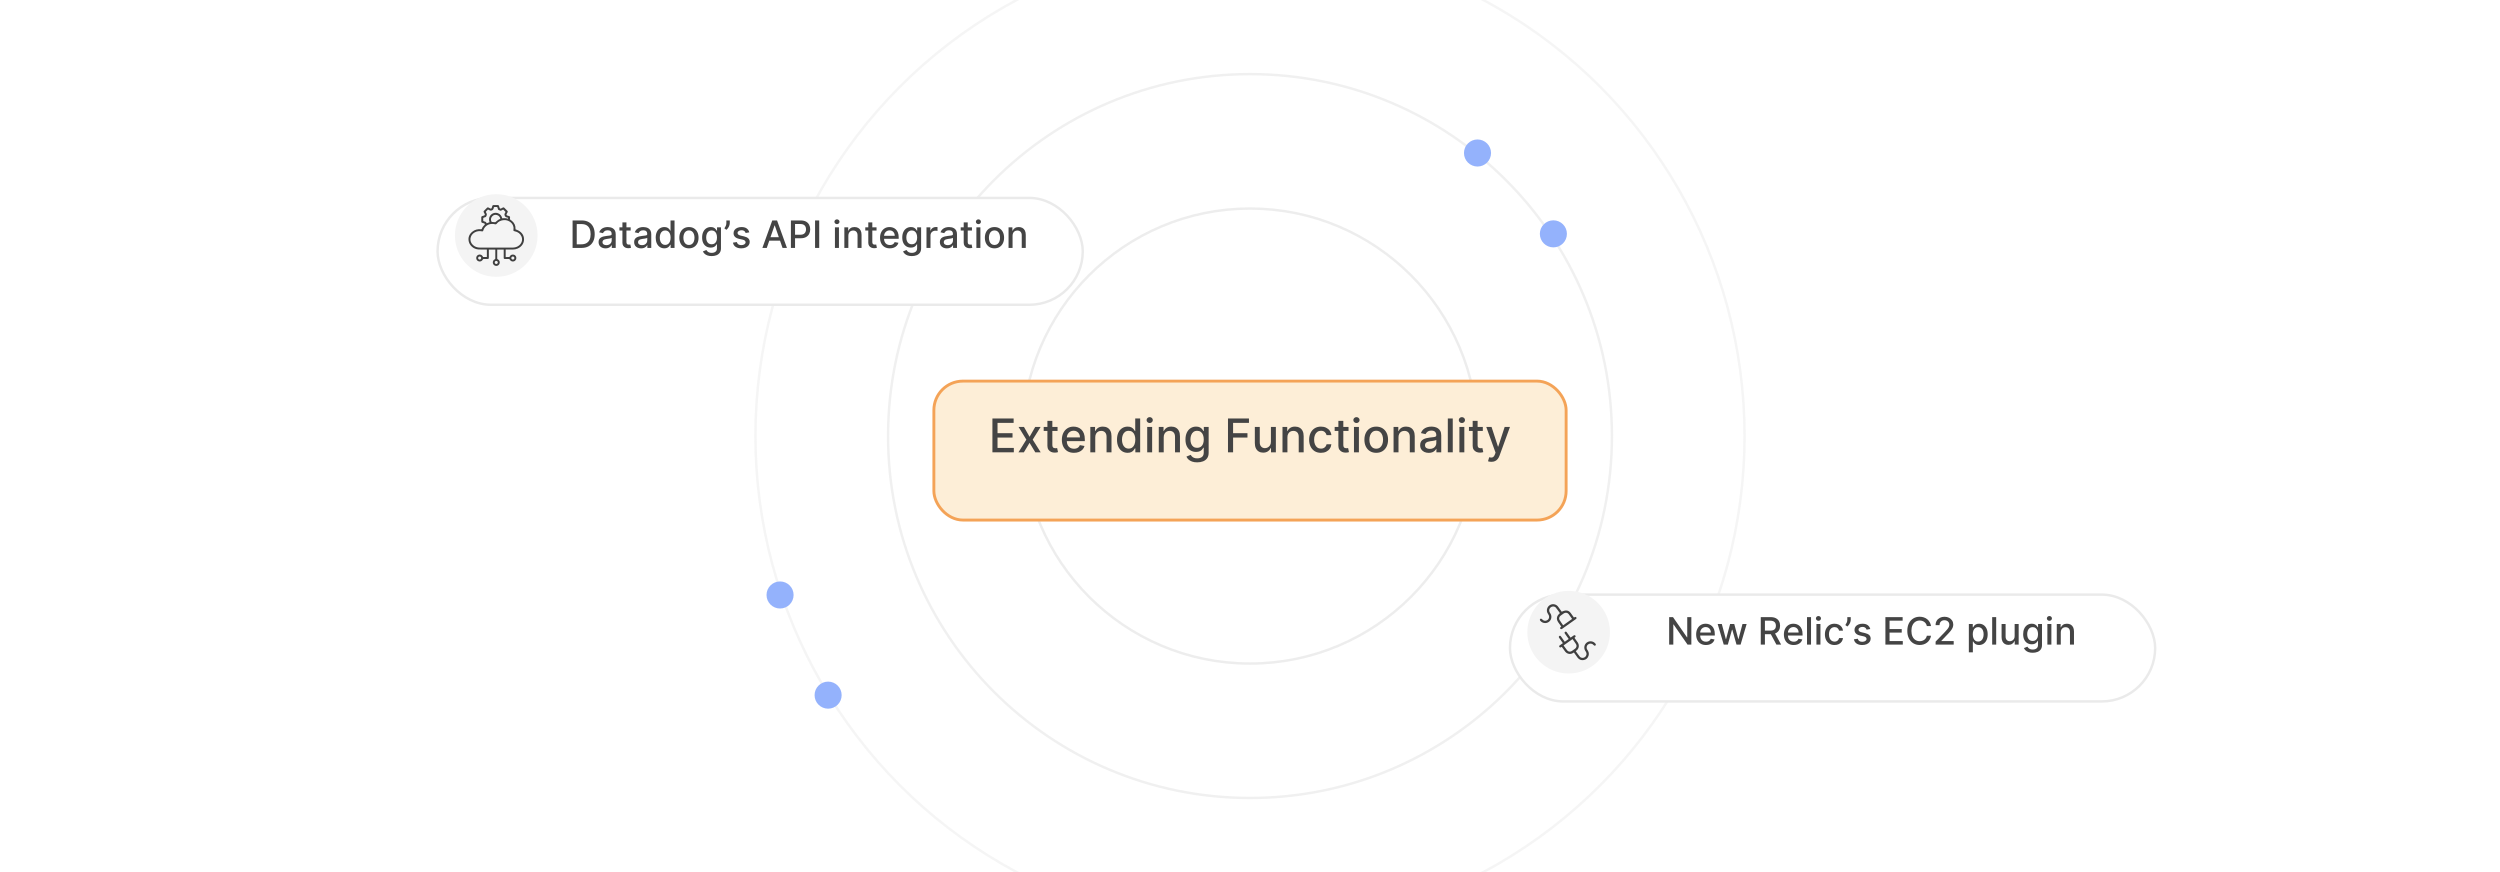 <?xml version="1.0" encoding="UTF-8"?><svg id="Layer_1" xmlns="http://www.w3.org/2000/svg" xmlns:xlink="http://www.w3.org/1999/xlink" viewBox="0 0 860 300"><defs><clipPath id="clippath"><rect width="860" height="300" fill="none"/></clipPath><filter id="drop-shadow-1" filterUnits="userSpaceOnUse"><feOffset dx="0" dy="5"/><feGaussianBlur result="blur" stdDeviation="4"/><feFlood flood-color="#444" flood-opacity=".09"/><feComposite in2="blur" operator="in"/><feComposite in="SourceGraphic"/></filter><filter id="drop-shadow-2" filterUnits="userSpaceOnUse"><feOffset dx="0" dy="5.451"/><feGaussianBlur result="blur-2" stdDeviation="4.361"/><feFlood flood-color="#444" flood-opacity=".09"/><feComposite in2="blur-2" operator="in"/><feComposite in="SourceGraphic"/></filter><filter id="drop-shadow-3" filterUnits="userSpaceOnUse"><feOffset dx="0" dy="5.451"/><feGaussianBlur result="blur-3" stdDeviation="4.361"/><feFlood flood-color="#444" flood-opacity=".09"/><feComposite in2="blur-3" operator="in"/><feComposite in="SourceGraphic"/></filter></defs><g clip-path="url(#clippath)"><circle cx="430" cy="150" r="78.261" fill="none" opacity=".86" stroke="#eaeaea" stroke-miterlimit="10" stroke-width=".85"/><circle cx="430" cy="150" r="124.507" fill="none" opacity=".7" stroke="#eaeaea" stroke-miterlimit="10" stroke-width=".85"/><circle cx="430" cy="150" r="170.132" fill="none" opacity=".48" stroke="#eaeaea" stroke-miterlimit="10" stroke-width=".85"/><rect x="321.253" y="126.1" width="217.494" height="47.801" rx="10" ry="10" fill="#fdeed7" filter="url(#drop-shadow-1)" stroke="#f4a357" stroke-miterlimit="10"/><g><path d="m341.393,155.595v-11.637h7.295v1.512h-5.54v3.546h5.159v1.505h-5.159v3.562h5.608v1.512h-7.364Z" fill="#444"/><path d="m352.246,146.867l1.926,3.398,1.943-3.398h1.858l-2.722,4.364,2.744,4.363h-1.858l-1.966-3.262-1.96,3.262h-1.863l2.716-4.363-2.682-4.364h1.864Z" fill="#444"/><path d="m363.797,146.867v1.364h-4.767v-1.364h4.767Zm-3.489-2.091h1.699v8.256c0,.329.049.577.147.741.099.165.227.276.384.336.157.059.329.088.514.088.136,0,.255-.01.358-.028.102-.019.182-.034.239-.046l.307,1.403c-.099.038-.239.077-.42.116-.182.04-.409.061-.682.065-.447.008-.864-.071-1.25-.238-.387-.167-.699-.424-.938-.772-.239-.349-.358-.786-.358-1.312v-8.608Z" fill="#444"/><path d="m369.433,155.771c-.86,0-1.599-.185-2.219-.554-.619-.369-1.097-.89-1.432-1.562-.335-.672-.503-1.461-.503-2.366,0-.894.168-1.682.503-2.364.335-.682.805-1.214,1.409-1.596.604-.383,1.312-.574,2.122-.574.492,0,.97.081,1.432.244.462.163.877.419,1.245.768.367.348.657.8.869,1.355.212.555.318,1.228.318,2.021v.602h-6.938v-1.272h5.272c0-.447-.091-.844-.273-1.19-.182-.347-.437-.62-.765-.821-.328-.2-.711-.301-1.15-.301-.477,0-.893.116-1.247.35-.354.232-.627.536-.818.909s-.287.777-.287,1.213v.994c0,.583.103,1.08.31,1.488.206.409.495.721.866.935.372.214.805.32,1.301.32.322,0,.616-.046.881-.139s.494-.232.688-.418c.193-.185.341-.415.443-.688l1.608.29c-.128.474-.359.887-.69,1.241-.332.354-.747.629-1.245.824-.498.194-1.065.292-1.702.292Z" fill="#444"/><path d="m376.769,150.413v5.182h-1.699v-8.727h1.631v1.421h.108c.201-.462.516-.833.946-1.114.43-.28.973-.42,1.628-.42.595,0,1.115.124,1.562.372.447.248.793.616,1.04,1.105.247.488.37,1.093.37,1.812v5.551h-1.699v-5.347c0-.633-.165-1.128-.494-1.485-.33-.358-.782-.537-1.358-.537-.394,0-.744.085-1.048.256-.305.17-.545.419-.722.747-.176.327-.264.723-.264,1.185Z" fill="#444"/><path d="m387.894,155.766c-.705,0-1.333-.182-1.884-.543-.551-.361-.983-.879-1.295-1.551-.312-.673-.469-1.48-.469-2.424s.158-1.75.475-2.42c.316-.671.751-1.185,1.304-1.54.553-.356,1.18-.534,1.881-.534.541,0,.978.09,1.31.27.332.181.589.39.773.628.184.239.327.449.429.631h.102v-4.324h1.699v11.637h-1.659v-1.358h-.142c-.102.186-.249.398-.44.637-.191.238-.454.447-.787.625-.334.178-.765.268-1.295.268Zm.375-1.449c.489,0,.902-.13,1.241-.39.339-.259.597-.62.773-1.082s.264-1,.264-1.613c0-.606-.087-1.137-.261-1.591-.174-.455-.43-.81-.767-1.062-.337-.254-.754-.381-1.25-.381-.511,0-.938.133-1.278.398-.341.266-.598.627-.77,1.085-.172.459-.259.976-.259,1.552,0,.583.087,1.107.262,1.573.174.466.433.835.775,1.105s.766.406,1.27.406Z" fill="#444"/><path d="m395.496,145.521c-.295,0-.548-.099-.758-.298-.21-.199-.315-.436-.315-.713,0-.28.105-.52.315-.719.21-.199.463-.299.758-.299s.548.1.758.299c.21.198.315.436.315.713,0,.28-.105.519-.315.719-.21.199-.463.298-.758.298Zm-.858,10.074v-8.727h1.699v8.727h-1.699Z" fill="#444"/><path d="m400.319,150.413v5.182h-1.699v-8.727h1.631v1.421h.108c.201-.462.516-.833.946-1.114.43-.28.973-.42,1.628-.42.595,0,1.115.124,1.562.372.447.248.793.616,1.04,1.105.247.488.37,1.093.37,1.812v5.551h-1.699v-5.347c0-.633-.165-1.128-.494-1.485-.33-.358-.782-.537-1.358-.537-.394,0-.744.085-1.048.256-.305.17-.545.419-.722.747-.176.327-.264.723-.264,1.185Z" fill="#444"/><path d="m411.836,159.049c-.693,0-1.289-.091-1.787-.273s-.904-.422-1.219-.722c-.315-.299-.549-.627-.705-.982l1.46-.603c.102.167.239.344.412.531s.407.348.705.48c.297.132.681.198,1.151.198.644,0,1.176-.156,1.596-.469.421-.312.631-.81.631-1.491v-1.716h-.108c-.102.185-.249.392-.44.619s-.454.425-.787.591c-.334.167-.767.25-1.301.25-.69,0-1.31-.162-1.861-.485-.551-.324-.987-.804-1.307-1.438-.32-.635-.48-1.416-.48-2.344,0-.929.158-1.724.475-2.387s.751-1.171,1.304-1.525c.553-.354,1.18-.531,1.881-.531.541,0,.979.09,1.312.27.334.181.594.39.781.628.188.239.333.449.435.631h.125v-1.415h1.665v8.921c0,.75-.174,1.365-.523,1.847-.349.48-.819.837-1.412,1.068-.593.231-1.261.346-2.003.346Zm-.017-4.994c.489,0,.902-.114,1.241-.344.339-.229.597-.559.773-.988s.264-.946.264-1.549c0-.587-.087-1.103-.261-1.551-.174-.447-.43-.796-.767-1.048-.337-.252-.754-.378-1.25-.378-.511,0-.938.132-1.278.395-.341.264-.598.62-.77,1.071-.172.45-.259.954-.259,1.511,0,.572.087,1.074.262,1.506.174.432.433.769.775,1.012s.766.363,1.27.363Z" fill="#444"/><path d="m422.427,155.595v-11.637h7.216v1.512h-5.46v3.546h4.943v1.505h-4.943v5.074h-1.756Z" fill="#444"/><path d="m437.194,151.976v-5.108h1.704v8.727h-1.671v-1.512h-.091c-.2.466-.521.854-.963,1.162s-.989.463-1.645.463c-.56,0-1.056-.124-1.486-.372-.43-.248-.767-.616-1.011-1.105-.244-.489-.367-1.093-.367-1.812v-5.552h1.699v5.347c0,.595.165,1.068.494,1.421.33.352.758.528,1.284.528.318,0,.636-.08.952-.239.316-.158.579-.399.789-.721.211-.322.314-.731.31-1.228Z" fill="#444"/><path d="m442.875,150.413v5.182h-1.699v-8.727h1.631v1.421h.108c.2-.462.516-.833.946-1.114.43-.28.972-.42,1.627-.42.595,0,1.116.124,1.562.372.447.248.794.616,1.04,1.105.246.488.369,1.093.369,1.812v5.551h-1.698v-5.347c0-.633-.165-1.128-.494-1.485-.33-.358-.782-.537-1.358-.537-.394,0-.743.085-1.048.256-.306.17-.546.419-.722.747-.177.327-.265.723-.265,1.185Z" fill="#444"/><path d="m454.409,155.771c-.845,0-1.571-.191-2.179-.576-.608-.385-1.075-.916-1.401-1.594-.325-.678-.488-1.455-.488-2.33,0-.886.167-1.669.5-2.349.333-.681.803-1.212,1.409-1.594.606-.383,1.32-.574,2.142-.574.663,0,1.254.122,1.773.366.519.244.939.586,1.258,1.025.32.44.511.953.571,1.54h-1.653c-.091-.409-.298-.762-.622-1.057-.324-.296-.757-.443-1.299-.443-.473,0-.887.124-1.241.372s-.63.601-.826,1.057c-.197.457-.296.996-.296,1.617,0,.636.097,1.185.29,1.647s.467.82.821,1.074c.353.253.771.38,1.252.38.322,0,.615-.06.878-.179.264-.119.485-.291.665-.514.18-.224.306-.493.378-.808h1.653c-.06.565-.244,1.068-.551,1.512s-.717.792-1.23,1.046c-.514.253-1.114.38-1.804.38Z" fill="#444"/><path d="m463.892,146.867v1.364h-4.767v-1.364h4.767Zm-3.488-2.091h1.698v8.256c0,.329.05.577.148.741.098.165.226.276.383.336.157.059.329.088.515.088.137,0,.256-.01.357-.028.102-.019.183-.034.239-.046l.307,1.403c-.099.038-.238.077-.421.116-.182.04-.408.061-.682.065-.446.008-.863-.071-1.25-.238-.386-.167-.698-.424-.938-.772-.238-.349-.357-.786-.357-1.312v-8.608Z" fill="#444"/><path d="m466.624,145.521c-.296,0-.548-.099-.759-.298-.21-.199-.315-.436-.315-.713,0-.28.105-.52.315-.719.211-.199.463-.299.759-.299s.548.1.759.299c.21.198.315.436.315.713,0,.28-.105.519-.315.719-.211.199-.463.298-.759.298Zm-.858,10.074v-8.727h1.699v8.727h-1.699Z" fill="#444"/><path d="m473.425,155.771c-.818,0-1.532-.188-2.143-.562-.609-.375-1.083-.899-1.42-1.573-.337-.675-.506-1.462-.506-2.364,0-.905.169-1.696.506-2.375.337-.678.81-1.204,1.42-1.579.61-.375,1.324-.562,2.143-.562s1.532.188,2.142.562c.61.375,1.084.901,1.421,1.579.337.679.506,1.47.506,2.375,0,.902-.169,1.69-.506,2.364-.337.674-.81,1.198-1.421,1.573-.609.375-1.323.562-2.142.562Zm.006-1.426c.53,0,.97-.14,1.317-.421.349-.28.607-.653.776-1.119.168-.466.253-.979.253-1.539,0-.558-.085-1.069-.253-1.537-.169-.468-.428-.844-.776-1.128-.348-.284-.787-.427-1.317-.427-.534,0-.977.143-1.327.427s-.609.66-.778,1.128-.253.98-.253,1.537c0,.56.084,1.073.253,1.539s.428.839.778,1.119c.351.281.793.421,1.327.421Z" fill="#444"/><path d="m481.084,150.413v5.182h-1.699v-8.727h1.631v1.421h.108c.2-.462.516-.833.946-1.114.43-.28.972-.42,1.627-.42.595,0,1.116.124,1.562.372.447.248.794.616,1.04,1.105.246.488.369,1.093.369,1.812v5.551h-1.698v-5.347c0-.633-.165-1.128-.494-1.485-.33-.358-.782-.537-1.358-.537-.394,0-.743.085-1.048.256-.306.17-.546.419-.722.747-.177.327-.265.723-.265,1.185Z" fill="#444"/><path d="m491.481,155.788c-.553,0-1.053-.103-1.5-.31-.447-.207-.8-.507-1.06-.9-.26-.395-.389-.877-.389-1.449,0-.492.094-.897.283-1.216s.445-.57.768-.756.682-.326,1.079-.421c.398-.094.804-.166,1.216-.216.523-.06.947-.11,1.273-.15.325-.04.562-.104.71-.196.147-.091.222-.238.222-.442v-.04c0-.496-.14-.881-.418-1.153s-.692-.409-1.241-.409c-.572,0-1.022.126-1.35.378-.327.252-.554.531-.679.838l-1.597-.363c.19-.53.467-.96.832-1.287.366-.328.787-.566,1.265-.716s.98-.225,1.506-.225c.349,0,.719.041,1.11.122.393.081.76.231,1.103.446s.624.523.844.923.329.918.329,1.554v5.796h-1.659v-1.193h-.067c-.11.22-.275.435-.495.647-.22.213-.502.389-.846.529-.345.14-.758.21-1.239.21Zm.369-1.364c.47,0,.872-.093,1.208-.278.335-.185.591-.429.767-.73.177-.302.265-.624.265-.969v-1.125c-.06.06-.178.116-.35.167-.173.052-.368.095-.588.131s-.434.068-.643.097c-.208.028-.383.052-.522.071-.329.042-.63.111-.9.21-.272.099-.487.239-.647.424-.161.184-.242.427-.242.73,0,.421.155.738.466.952s.707.32,1.188.32Z" fill="#444"/><path d="m499.748,143.958v11.637h-1.699v-11.637h1.699Z" fill="#444"/><path d="m502.89,145.521c-.296,0-.548-.099-.759-.298-.21-.199-.315-.436-.315-.713,0-.28.105-.52.315-.719.211-.199.463-.299.759-.299s.548.1.759.299c.21.198.315.436.315.713,0,.28-.105.519-.315.719-.211.199-.463.298-.759.298Zm-.858,10.074v-8.727h1.699v8.727h-1.699Z" fill="#444"/><path d="m510.088,146.867v1.364h-4.767v-1.364h4.767Zm-3.488-2.091h1.698v8.256c0,.329.05.577.148.741.098.165.226.276.383.336.157.059.329.088.515.088.137,0,.256-.01.357-.028.102-.019.183-.034.239-.046l.307,1.403c-.099.038-.238.077-.421.116-.182.04-.408.061-.682.065-.446.008-.863-.071-1.25-.238-.386-.167-.698-.424-.938-.772-.238-.349-.357-.786-.357-1.312v-8.608Z" fill="#444"/><path d="m513.037,158.867c-.254,0-.484-.019-.693-.06-.208-.04-.363-.082-.466-.128l.409-1.392c.31.083.587.119.83.107.242-.011.457-.102.644-.273.188-.17.353-.449.497-.835l.21-.58-3.193-8.841h1.818l2.211,6.773h.091l2.21-6.773h1.824l-3.597,9.893c-.167.454-.379.84-.637,1.156s-.565.554-.921.713c-.355.159-.769.238-1.238.238Z" fill="#444"/></g><rect x="150.521" y="62.64" width="221.946" height="36.747" rx="18.373" ry="18.373" fill="#fff" filter="url(#drop-shadow-2)" stroke="#eaeaea" stroke-miterlimit="10" stroke-width=".85"/><circle cx="170.708" cy="81.013" r="14.213" fill="#f4f4f4"/><g><path d="m200.031,85.288h-3.061v-9.454h3.158c.926,0,1.722.189,2.387.565.665.377,1.175.917,1.53,1.62s.533,1.546.533,2.527c0,.985-.179,1.831-.538,2.539s-.876,1.252-1.554,1.632c-.677.38-1.496.57-2.456.57Zm-1.634-1.246h1.556c.72,0,1.319-.137,1.796-.409s.834-.668,1.071-1.187.355-1.151.355-1.899c0-.741-.118-1.371-.353-1.888-.235-.518-.585-.91-1.05-1.178s-1.042-.401-1.731-.401h-1.644v6.962Z" fill="#444"/><path d="m208.304,85.445c-.45,0-.856-.084-1.219-.252-.363-.168-.65-.411-.861-.731s-.316-.713-.316-1.178c0-.399.077-.73.231-.987.154-.259.362-.464.624-.614.261-.15.554-.265.877-.342s.652-.135.988-.175c.425-.05.769-.091,1.034-.123s.457-.085.577-.159c.12-.073.18-.193.18-.36v-.032c0-.402-.113-.715-.339-.936s-.562-.333-1.009-.333c-.465,0-.83.102-1.096.308-.267.204-.45.432-.552.681l-1.297-.296c.154-.431.379-.779.676-1.045.297-.267.64-.46,1.027-.582.388-.121.795-.183,1.223-.183.283,0,.584.033.903.1.318.066.617.186.895.362.278.176.507.426.685.75.178.325.268.746.268,1.263v4.709h-1.348v-.97h-.055c-.089.179-.223.354-.402.526-.178.173-.408.315-.688.43-.28.113-.616.171-1.006.171Zm.3-1.108c.382,0,.709-.075.981-.226.273-.151.48-.349.624-.594.143-.244.214-.507.214-.787v-.914c-.049.05-.144.095-.284.137-.14.041-.299.076-.478.105-.178.029-.352.056-.521.079-.169.022-.311.042-.425.058-.268.033-.512.091-.732.171-.22.08-.396.194-.526.344-.131.149-.196.347-.196.593,0,.342.126.6.378.773s.574.261.965.261Z" fill="#444"/><path d="m216.95,78.198v1.107h-3.873v-1.107h3.873Zm-2.834-1.699h1.38v6.708c0,.268.04.469.12.603s.184.225.311.273.267.071.418.071c.111,0,.207-.008.29-.023.084-.015.148-.027.194-.036l.249,1.14c-.08.031-.194.062-.342.095-.147.032-.332.05-.554.054-.363.006-.702-.059-1.016-.194s-.568-.345-.762-.628-.291-.639-.291-1.066v-6.994Z" fill="#444"/><path d="m220.538,85.445c-.45,0-.856-.084-1.219-.252-.363-.168-.65-.411-.861-.731s-.316-.713-.316-1.178c0-.399.077-.73.231-.987.154-.259.362-.464.624-.614.261-.15.554-.265.877-.342s.652-.135.988-.175c.425-.05.769-.091,1.034-.123s.457-.085.577-.159c.12-.073.18-.193.18-.36v-.032c0-.402-.113-.715-.339-.936s-.562-.333-1.009-.333c-.465,0-.83.102-1.096.308-.267.204-.45.432-.552.681l-1.297-.296c.154-.431.379-.779.676-1.045.297-.267.64-.46,1.027-.582.388-.121.795-.183,1.223-.183.283,0,.584.033.903.1.318.066.617.186.895.362.278.176.507.426.685.75.178.325.268.746.268,1.263v4.709h-1.348v-.97h-.055c-.089.179-.223.354-.402.526-.178.173-.408.315-.688.43-.28.113-.616.171-1.006.171Zm.3-1.108c.382,0,.709-.075.981-.226.273-.151.48-.349.624-.594.143-.244.214-.507.214-.787v-.914c-.049.05-.144.095-.284.137-.14.041-.299.076-.478.105-.178.029-.352.056-.521.079-.169.022-.311.042-.425.058-.268.033-.512.091-.732.171-.22.08-.396.194-.526.344-.131.149-.196.347-.196.593,0,.342.126.6.378.773s.574.261.965.261Z" fill="#444"/><path d="m228.529,85.427c-.573,0-1.083-.147-1.53-.441-.448-.294-.799-.714-1.053-1.26-.254-.547-.381-1.203-.381-1.969,0-.767.128-1.422.385-1.967.257-.545.61-.962,1.06-1.251s.959-.435,1.528-.435c.44,0,.794.073,1.064.22.269.146.478.316.628.51.149.194.265.365.349.513h.083v-3.513h1.38v9.454h-1.348v-1.103h-.115c-.084.151-.203.323-.358.518-.156.193-.369.363-.64.508-.271.144-.622.217-1.052.217Zm.305-1.178c.397,0,.733-.105,1.009-.315.275-.211.484-.504.627-.88.143-.375.215-.812.215-1.312,0-.492-.071-.923-.212-1.292s-.349-.657-.623-.863-.613-.31-1.016-.31c-.415,0-.762.107-1.039.323-.277.216-.485.51-.625.882s-.21.792-.21,1.26c0,.475.071.9.212,1.279s.352.678.63.897c.278.221.622.33,1.032.33Z" fill="#444"/><path d="m236.995,85.432c-.665,0-1.245-.152-1.74-.457s-.88-.731-1.154-1.279-.411-1.188-.411-1.92c0-.736.137-1.379.411-1.93.274-.552.659-.98,1.154-1.284s1.076-.457,1.74-.457c.665,0,1.245.152,1.741.457s.88.732,1.154,1.284c.274.551.411,1.193.411,1.93,0,.732-.137,1.372-.411,1.92s-.658.975-1.154,1.279-1.076.457-1.741.457Zm.005-1.159c.431,0,.788-.114,1.071-.342s.493-.53.63-.909c.137-.379.206-.796.206-1.251,0-.452-.069-.869-.206-1.249-.137-.38-.347-.685-.63-.916-.283-.231-.64-.347-1.071-.347-.434,0-.793.115-1.078.347-.285.231-.496.536-.632.916-.137.38-.206.797-.206,1.249,0,.455.068.872.206,1.251.137.379.348.682.632.909s.644.342,1.078.342Z" fill="#444"/><path d="m244.811,88.095c-.563,0-1.047-.073-1.452-.222-.405-.147-.735-.343-.99-.586-.256-.243-.446-.51-.573-.799l1.187-.489c.083.136.195.279.335.432.14.152.331.282.572.39.242.108.553.162.935.162.523,0,.956-.127,1.297-.381.342-.254.513-.658.513-1.212v-1.395h-.088c-.083.151-.203.319-.358.504s-.369.345-.639.479c-.271.136-.624.203-1.057.203-.56,0-1.065-.131-1.512-.395-.448-.263-.802-.652-1.062-1.168-.26-.516-.39-1.15-.39-1.904s.128-1.4.385-1.938c.257-.539.61-.952,1.06-1.24.449-.287.959-.432,1.528-.432.44,0,.795.073,1.066.22.271.146.482.316.635.51.152.194.27.365.353.513h.102v-1.149h1.353v7.248c0,.609-.142,1.109-.425,1.5s-.665.681-1.147.868c-.482.188-1.024.281-1.627.281Zm-.014-4.058c.397,0,.733-.093,1.009-.279.275-.186.484-.454.627-.804.143-.349.215-.769.215-1.258,0-.477-.071-.896-.212-1.26s-.349-.647-.623-.853c-.274-.204-.613-.307-1.016-.307-.415,0-.762.107-1.039.321-.277.214-.485.504-.625.87s-.21.775-.21,1.228c0,.465.071.873.212,1.224s.352.625.63.821c.278.197.622.296,1.032.296Z" fill="#444"/><path d="m251.048,75.834v.886c0,.262-.048.536-.145.824-.097.288-.233.565-.408.829-.176.265-.382.492-.619.683l-.684-.489c.182-.265.339-.546.474-.845.134-.299.201-.628.201-.988v-.899h1.182Z" fill="#444"/><path d="m257.765,79.929l-1.252.222c-.052-.16-.134-.312-.247-.457-.113-.145-.264-.264-.455-.355-.191-.093-.429-.139-.715-.139-.391,0-.717.087-.979.261-.261.174-.392.398-.392.672,0,.236.087.428.263.572.175.144.459.263.849.355l1.127.259c.652.15,1.139.383,1.459.696.32.315.48.722.48,1.224,0,.425-.122.803-.367,1.134-.245.33-.585.59-1.02.777s-.94.282-1.512.282c-.794,0-1.442-.171-1.944-.511-.501-.34-.809-.824-.923-1.452l1.335-.203c.083.349.254.61.512.787.259.178.596.266,1.011.266.452,0,.814-.095,1.085-.283.271-.19.406-.421.406-.695,0-.222-.083-.407-.247-.559-.165-.15-.416-.265-.755-.342l-1.2-.263c-.662-.151-1.15-.391-1.466-.721-.315-.329-.473-.746-.473-1.251,0-.418.117-.784.351-1.099.234-.314.557-.56.97-.736.412-.177.885-.266,1.417-.266.767,0,1.37.166,1.81.497.44.33.731.772.873,1.327Z" fill="#444"/><path d="m263.771,85.288h-1.514l3.402-9.454h1.648l3.402,9.454h-1.514l-2.673-7.737h-.074l-2.678,7.737Zm.254-3.702h4.912v1.2h-4.912v-1.2Z" fill="#444"/><path d="m272.071,85.288v-9.454h3.37c.735,0,1.345.134,1.828.401s.845.633,1.085,1.097c.24.463.36.983.36,1.562,0,.581-.121,1.103-.362,1.567-.242.463-.605.829-1.089,1.099s-1.093.403-1.826.403h-2.318v-1.209h2.188c.465,0,.842-.081,1.131-.242.29-.162.502-.383.637-.663.135-.279.203-.599.203-.955,0-.357-.068-.674-.203-.951s-.349-.494-.639-.651c-.291-.156-.673-.235-1.147-.235h-1.791v8.231h-1.427Z" fill="#444"/><path d="m281.808,75.834v9.454h-1.427v-9.454h1.427Z" fill="#444"/><path d="m287.915,77.104c-.24,0-.445-.081-.616-.243-.171-.161-.256-.354-.256-.579,0-.228.085-.422.256-.584.171-.161.376-.242.616-.242s.445.081.616.242c.171.162.256.354.256.579,0,.229-.085.423-.256.584-.171.162-.376.243-.616.243Zm-.697,8.185v-7.091h1.38v7.091h-1.38Z" fill="#444"/><path d="m291.834,81.078v4.21h-1.38v-7.091h1.325v1.154h.087c.163-.376.419-.678.769-.905.349-.228.79-.342,1.322-.342.483,0,.907.102,1.27.303.363.201.645.501.845.897.2.398.3.889.3,1.473v4.511h-1.38v-4.344c0-.515-.134-.917-.401-1.208-.268-.29-.636-.435-1.103-.435-.32,0-.604.069-.852.207-.248.139-.443.342-.586.607-.143.267-.215.587-.215.963Z" fill="#444"/><path d="m301.529,78.198v1.107h-3.873v-1.107h3.873Zm-2.834-1.699h1.38v6.708c0,.268.04.469.12.603s.184.225.311.273.267.071.418.071c.111,0,.207-.008.29-.023.084-.015.148-.027.194-.036l.249,1.14c-.08.031-.194.062-.342.095-.147.032-.332.05-.554.054-.363.006-.702-.059-1.016-.194s-.568-.345-.762-.628-.291-.639-.291-1.066v-6.994Z" fill="#444"/><path d="m306.108,85.432c-.699,0-1.299-.15-1.803-.45-.503-.301-.891-.724-1.163-1.27-.273-.547-.409-1.188-.409-1.923,0-.727.136-1.367.409-1.921s.654-.986,1.145-1.297c.491-.31,1.066-.467,1.725-.467.4,0,.788.066,1.163.199.376.132.712.34,1.011.623.298.283.534.65.706,1.101.172.451.259.998.259,1.642v.489h-5.637v-1.034h4.284c0-.363-.074-.685-.222-.967-.148-.282-.355-.504-.621-.667s-.578-.245-.935-.245c-.388,0-.726.095-1.014.284-.288.19-.509.435-.665.738-.155.304-.233.632-.233.985v.809c0,.474.084.877.252,1.209.168.333.402.586.704.76.301.174.654.261,1.057.261.261,0,.5-.038.715-.113s.402-.189.559-.339c.157-.151.277-.337.36-.559l1.306.235c-.104.385-.291.721-.561,1.009-.269.287-.606.511-1.011.669s-.866.238-1.383.238Z" fill="#444"/><path d="m313.661,88.095c-.563,0-1.047-.073-1.452-.222-.405-.147-.735-.343-.99-.586-.256-.243-.446-.51-.573-.799l1.187-.489c.083.136.195.279.335.432.14.152.331.282.572.39.242.108.553.162.935.162.523,0,.956-.127,1.297-.381.342-.254.513-.658.513-1.212v-1.395h-.088c-.083.151-.203.319-.358.504s-.369.345-.639.479c-.271.136-.624.203-1.057.203-.56,0-1.065-.131-1.512-.395-.448-.263-.802-.652-1.062-1.168-.26-.516-.39-1.15-.39-1.904s.128-1.4.385-1.938c.257-.539.61-.952,1.06-1.24.449-.287.959-.432,1.528-.432.44,0,.795.073,1.066.22.271.146.482.316.635.51.152.194.27.365.353.513h.102v-1.149h1.353v7.248c0,.609-.142,1.109-.425,1.5s-.665.681-1.147.868c-.482.188-1.024.281-1.627.281Zm-.014-4.058c.397,0,.733-.093,1.009-.279.275-.186.484-.454.627-.804.143-.349.215-.769.215-1.258,0-.477-.071-.896-.212-1.26s-.349-.647-.623-.853c-.274-.204-.613-.307-1.016-.307-.415,0-.762.107-1.039.321-.277.214-.485.504-.625.87s-.21.775-.21,1.228c0,.465.071.873.212,1.224s.352.625.63.821c.278.197.622.296,1.032.296Z" fill="#444"/><path d="m318.711,85.288v-7.091h1.335v1.126h.074c.129-.381.358-.682.685-.902.328-.22.699-.33,1.115-.33.086,0,.189.003.307.01.119.006.211.014.279.022v1.32c-.055-.015-.154-.033-.295-.053-.142-.021-.283-.03-.425-.03-.326,0-.616.068-.87.206-.254.137-.455.326-.603.567-.147.241-.222.517-.222.824v4.33h-1.38Z" fill="#444"/><path d="m325.706,85.445c-.45,0-.856-.084-1.219-.252-.363-.168-.65-.411-.861-.731s-.316-.713-.316-1.178c0-.399.077-.73.231-.987.154-.259.362-.464.624-.614.261-.15.554-.265.877-.342s.652-.135.988-.175c.425-.05.769-.091,1.034-.123s.457-.085.577-.159c.12-.073.18-.193.18-.36v-.032c0-.402-.113-.715-.339-.936s-.562-.333-1.009-.333c-.465,0-.83.102-1.096.308-.267.204-.45.432-.552.681l-1.297-.296c.154-.431.379-.779.676-1.045.297-.267.64-.46,1.027-.582.388-.121.795-.183,1.223-.183.283,0,.584.033.903.1.318.066.617.186.895.362.278.176.507.426.685.75.178.325.268.746.268,1.263v4.709h-1.348v-.97h-.055c-.089.179-.223.354-.402.526-.178.173-.408.315-.688.43-.28.113-.616.171-1.006.171Zm.3-1.108c.382,0,.709-.075.981-.226.273-.151.48-.349.624-.594.143-.244.214-.507.214-.787v-.914c-.049.05-.144.095-.284.137-.14.041-.299.076-.478.105-.178.029-.352.056-.521.079-.169.022-.311.042-.425.058-.268.033-.512.091-.732.171-.22.08-.396.194-.526.344-.131.149-.196.347-.196.593,0,.342.126.6.378.773s.574.261.965.261Z" fill="#444"/><path d="m334.353,78.198v1.107h-3.873v-1.107h3.873Zm-2.834-1.699h1.38v6.708c0,.268.04.469.12.603s.184.225.311.273.267.071.418.071c.111,0,.207-.008.29-.023.084-.015.148-.027.194-.036l.249,1.14c-.08.031-.194.062-.342.095-.147.032-.332.05-.554.054-.363.006-.702-.059-1.016-.194s-.568-.345-.762-.628-.291-.639-.291-1.066v-6.994Z" fill="#444"/><path d="m336.573,77.104c-.24,0-.445-.081-.616-.243-.171-.161-.256-.354-.256-.579,0-.228.085-.422.256-.584.171-.161.376-.242.616-.242s.445.081.616.242c.171.162.256.354.256.579,0,.229-.085.423-.256.584-.171.162-.376.243-.616.243Zm-.697,8.185v-7.091h1.38v7.091h-1.38Z" fill="#444"/><path d="m342.099,85.432c-.665,0-1.245-.152-1.74-.457s-.88-.731-1.154-1.279-.411-1.188-.411-1.92c0-.736.137-1.379.411-1.93.274-.552.659-.98,1.154-1.284s1.076-.457,1.74-.457c.665,0,1.245.152,1.741.457s.88.732,1.154,1.284c.274.551.411,1.193.411,1.93,0,.732-.137,1.372-.411,1.92s-.658.975-1.154,1.279-1.076.457-1.741.457Zm.005-1.159c.431,0,.788-.114,1.071-.342s.493-.53.63-.909c.137-.379.206-.796.206-1.251,0-.452-.069-.869-.206-1.249-.137-.38-.347-.685-.63-.916-.283-.231-.64-.347-1.071-.347-.434,0-.793.115-1.078.347-.285.231-.496.536-.632.916-.137.38-.206.797-.206,1.249,0,.455.068.872.206,1.251.137.379.348.682.632.909s.644.342,1.078.342Z" fill="#444"/><path d="m348.322,81.078v4.21h-1.38v-7.091h1.325v1.154h.087c.163-.376.419-.678.769-.905.349-.228.79-.342,1.322-.342.483,0,.907.102,1.27.303.363.201.645.501.845.897.2.398.3.889.3,1.473v4.511h-1.38v-4.344c0-.515-.134-.917-.401-1.208-.268-.29-.636-.435-1.103-.435-.32,0-.604.069-.852.207-.248.139-.443.342-.586.607-.143.267-.215.587-.215.963Z" fill="#444"/></g><rect x="519.428" y="199.096" width="221.946" height="36.747" rx="18.373" ry="18.373" fill="#fff" filter="url(#drop-shadow-3)" stroke="#eaeaea" stroke-miterlimit="10" stroke-width=".85"/><circle cx="539.615" cy="217.469" r="14.213" fill="#f4f4f4"/><g><path d="m581.825,212.29v9.454h-1.312l-4.806-6.934h-.088v6.934h-1.427v-9.454h1.32l4.811,6.942h.088v-6.942h1.413Z" fill="#444"/><path d="m586.848,221.888c-.699,0-1.3-.15-1.803-.45-.503-.301-.891-.724-1.163-1.27-.273-.547-.409-1.188-.409-1.923,0-.727.137-1.367.409-1.921s.653-.986,1.145-1.297,1.065-.467,1.725-.467c.399,0,.787.066,1.163.199.375.132.712.34,1.011.623s.534.65.706,1.101c.173.451.259.998.259,1.642v.489h-5.637v-1.034h4.284c0-.363-.074-.685-.222-.967-.147-.282-.354-.504-.621-.667-.266-.163-.577-.245-.935-.245-.388,0-.726.095-1.014.284-.287.19-.509.435-.664.738-.155.304-.233.632-.233.985v.809c0,.474.084.877.252,1.209.167.333.402.586.704.76.301.174.653.261,1.057.261.262,0,.5-.038.716-.113.215-.075.401-.189.559-.339.157-.151.276-.337.36-.559l1.306.235c-.104.385-.291.721-.56,1.009-.27.287-.606.511-1.011.669-.405.158-.866.238-1.383.238Z" fill="#444"/><path d="m592.965,221.744l-2.087-7.091h1.427l1.39,5.207h.068l1.395-5.207h1.427l1.385,5.185h.069l1.38-5.185h1.427l-2.082,7.091h-1.408l-1.44-5.12h-.105l-1.44,5.12h-1.403Z" fill="#444"/><path d="m605.706,221.744v-9.454h3.37c.732,0,1.341.126,1.825.378.485.253.848.602,1.088,1.046s.359.958.359,1.539c0,.579-.12,1.088-.362,1.526-.241.439-.605.779-1.089,1.022-.485.243-1.094.364-1.826.364h-2.553v-1.228h2.424c.461,0,.838-.066,1.129-.198.29-.133.504-.325.639-.577.136-.253.203-.556.203-.91,0-.356-.068-.666-.205-.928s-.351-.462-.642-.603c-.291-.14-.672-.21-1.143-.21h-1.791v8.231h-1.427Zm4.667-4.266l2.336,4.266h-1.625l-2.29-4.266h1.579Z" fill="#444"/><path d="m617.034,221.888c-.698,0-1.299-.15-1.803-.45-.503-.301-.891-.724-1.163-1.27-.273-.547-.408-1.188-.408-1.923,0-.727.136-1.367.408-1.921s.654-.986,1.145-1.297c.491-.31,1.066-.467,1.725-.467.4,0,.788.066,1.163.199.376.132.713.34,1.012.623.298.283.533.65.706,1.101.172.451.259.998.259,1.642v.489h-5.637v-1.034h4.284c0-.363-.074-.685-.222-.967-.148-.282-.355-.504-.621-.667-.267-.163-.578-.245-.935-.245-.389,0-.726.095-1.014.284s-.51.435-.665.738c-.155.304-.233.632-.233.985v.809c0,.474.084.877.252,1.209.168.333.402.586.704.76s.654.261,1.058.261c.261,0,.5-.038.715-.113.216-.075.402-.189.559-.339.157-.151.277-.337.36-.559l1.307.235c-.104.385-.292.721-.561,1.009-.269.287-.606.511-1.011.669-.404.158-.865.238-1.383.238Z" fill="#444"/><path d="m622.994,212.29v9.454h-1.38v-9.454h1.38Z" fill="#444"/><path d="m625.548,213.56c-.24,0-.445-.081-.616-.243-.171-.161-.257-.354-.257-.579,0-.228.086-.422.257-.584.171-.161.376-.242.616-.242s.445.081.616.242c.171.162.256.354.256.579,0,.229-.085.423-.256.584-.171.162-.376.243-.616.243Zm-.697,8.185v-7.091h1.38v7.091h-1.38Z" fill="#444"/><path d="m631.073,221.888c-.685,0-1.276-.156-1.77-.469-.494-.312-.874-.744-1.139-1.295s-.397-1.182-.397-1.893c0-.721.135-1.356.406-1.909.271-.553.652-.984,1.145-1.295s1.072-.467,1.74-.467c.539,0,1.019.1,1.44.298.422.199.763.477,1.022.834.261.356.415.773.464,1.251h-1.343c-.074-.333-.242-.619-.506-.859-.263-.239-.614-.359-1.055-.359-.385,0-.721.101-1.009.302-.288.202-.512.488-.672.859-.16.37-.24.809-.24,1.312,0,.518.079.964.235,1.339.157.376.38.667.668.873.287.206.627.31,1.018.31.262,0,.499-.049.713-.145.214-.098.395-.236.54-.418.146-.182.249-.4.308-.655h1.343c-.049.458-.198.867-.447,1.228s-.583.644-1,.85-.905.31-1.466.31Z" fill="#444"/><path d="m636.655,212.29v.886c0,.262-.049.536-.145.824s-.233.565-.408.829c-.176.265-.382.492-.619.683l-.684-.489c.182-.265.34-.546.474-.845s.201-.628.201-.988v-.899h1.182Z" fill="#444"/><path d="m643.372,216.385l-1.251.222c-.053-.16-.135-.312-.247-.457-.112-.145-.264-.264-.455-.355-.19-.093-.429-.139-.715-.139-.392,0-.718.087-.98.261-.261.174-.392.398-.392.672,0,.236.087.428.263.572s.459.263.85.355l1.126.259c.652.15,1.139.383,1.459.696.32.315.48.722.48,1.224,0,.425-.122.803-.367,1.134-.245.33-.585.59-1.02.777s-.94.282-1.512.282c-.794,0-1.441-.171-1.943-.511s-.81-.824-.924-1.452l1.335-.203c.083.349.254.61.512.787.259.178.596.266,1.012.266.452,0,.814-.095,1.085-.283.271-.19.406-.421.406-.695,0-.222-.083-.407-.247-.559-.165-.15-.417-.265-.755-.342l-1.2-.263c-.662-.151-1.15-.391-1.466-.721-.315-.329-.474-.746-.474-1.251,0-.418.117-.784.351-1.099.234-.314.558-.56.97-.736s.885-.266,1.417-.266c.767,0,1.37.166,1.81.497.44.33.731.772.872,1.327Z" fill="#444"/><path d="m648.579,221.744v-9.454h5.928v1.228h-4.501v2.881h4.191v1.224h-4.191v2.894h4.557v1.228h-5.983Z" fill="#444"/><path d="m664.27,215.364h-1.44c-.056-.308-.159-.579-.31-.812-.151-.234-.336-.433-.554-.596-.219-.163-.463-.286-.732-.369s-.555-.125-.856-.125c-.544,0-1.031.138-1.461.411-.429.274-.768.676-1.016,1.205s-.371,1.176-.371,1.938c0,.769.123,1.419.371,1.948s.587.93,1.019,1.2c.431.272.915.406,1.454.406.298,0,.582-.04.852-.122.27-.081.513-.202.731-.362s.404-.356.557-.589.258-.499.316-.801l1.44.005c-.076.465-.225.892-.445,1.281-.22.389-.501.725-.845,1.006-.343.281-.734.499-1.175.653s-.92.231-1.44.231c-.818,0-1.548-.194-2.188-.584-.64-.389-1.144-.946-1.512-1.673-.367-.727-.552-1.593-.552-2.6,0-1.009.185-1.876.555-2.602.369-.725.874-1.281,1.514-1.671.641-.389,1.368-.584,2.184-.584.502,0,.971.071,1.406.215s.827.352,1.175.628.635.611.863,1.006c.228.396.381.848.461,1.355Z" fill="#444"/><path d="m665.85,221.744v-1.034l3.199-3.314c.342-.36.624-.677.847-.949.224-.272.391-.531.501-.777.111-.246.167-.508.167-.785,0-.314-.074-.585-.222-.815-.148-.23-.35-.406-.606-.531-.255-.124-.543-.186-.863-.186-.338,0-.634.069-.886.208-.253.138-.446.334-.582.586s-.203.548-.203.887h-1.361c0-.576.132-1.079.397-1.51s.628-.766,1.09-1.004c.461-.239.986-.358,1.574-.358.594,0,1.117.118,1.571.353s.809.556,1.065.96c.256.405.383.861.383,1.369,0,.351-.065.693-.196,1.029-.131.335-.357.709-.681,1.119-.323.411-.772.909-1.348,1.494l-1.879,1.966v.069h4.256v1.224h-6.223Z" fill="#444"/><path d="m677.284,224.404v-9.75h1.349v1.149h.115c.08-.147.195-.318.347-.513.15-.193.359-.363.627-.51.269-.146.622-.22,1.062-.22.572,0,1.083.145,1.532.435s.803.706,1.06,1.251.386,1.2.386,1.967c0,.766-.128,1.422-.384,1.969-.255.546-.606.966-1.052,1.26s-.956.441-1.528.441c-.431,0-.782-.072-1.055-.217s-.485-.315-.64-.508c-.154-.194-.273-.366-.355-.518h-.083v3.763h-1.381Zm1.353-6.205c0,.499.072.936.217,1.312.144.376.353.669.628.88.273.21.609.315,1.006.315.412,0,.757-.109,1.034-.33.277-.22.487-.519.63-.897.144-.379.215-.805.215-1.279,0-.468-.07-.888-.21-1.26s-.35-.666-.628-.882-.625-.323-1.041-.323c-.4,0-.737.103-1.013.31-.276.206-.484.494-.626.863s-.212.8-.212,1.292Z" fill="#444"/><path d="m686.688,212.29v9.454h-1.381v-9.454h1.381Z" fill="#444"/><path d="m693.036,218.804v-4.15h1.385v7.091h-1.357v-1.228h-.073c-.163.378-.424.692-.782.943-.359.251-.805.377-1.337.377-.455,0-.858-.102-1.207-.303-.35-.201-.623-.501-.822-.898-.198-.397-.298-.888-.298-1.473v-4.51h1.381v4.344c0,.483.134.868.401,1.154s.615.43,1.044.43c.258,0,.516-.065.772-.194.257-.129.472-.324.642-.586.171-.262.255-.594.252-.997Z" fill="#444"/><path d="m699.245,224.551c-.562,0-1.047-.073-1.451-.222-.405-.147-.735-.343-.99-.586-.256-.243-.446-.51-.573-.799l1.187-.489c.083.136.195.279.335.432s.331.282.572.39c.242.108.554.162.935.162.523,0,.956-.127,1.298-.381s.513-.658.513-1.212v-1.395h-.088c-.083.151-.203.319-.358.504s-.368.345-.639.479c-.272.136-.624.203-1.058.203-.56,0-1.065-.131-1.512-.395-.448-.263-.802-.652-1.062-1.168-.261-.516-.391-1.15-.391-1.904s.129-1.4.386-1.938c.257-.539.61-.952,1.06-1.24.449-.287.958-.432,1.528-.432.44,0,.795.073,1.066.22.271.146.482.316.635.51.152.194.27.365.352.513h.102v-1.149h1.353v7.248c0,.609-.142,1.109-.425,1.5s-.665.681-1.147.868c-.482.188-1.024.281-1.628.281Zm-.014-4.058c.398,0,.733-.093,1.009-.279s.484-.454.628-.804c.143-.349.215-.769.215-1.258,0-.477-.071-.896-.213-1.26s-.349-.647-.623-.853c-.273-.204-.612-.307-1.016-.307-.415,0-.762.107-1.039.321-.276.214-.485.504-.625.87-.141.366-.21.775-.21,1.228,0,.465.07.873.212,1.224s.352.625.631.821c.278.197.622.296,1.031.296Z" fill="#444"/><path d="m704.993,213.56c-.24,0-.445-.081-.616-.243-.171-.161-.257-.354-.257-.579,0-.228.086-.422.257-.584.171-.161.376-.242.616-.242s.445.081.616.242c.171.162.256.354.256.579,0,.229-.085.423-.256.584-.171.162-.376.243-.616.243Zm-.697,8.185v-7.091h1.38v7.091h-1.38Z" fill="#444"/><path d="m708.912,217.534v4.21h-1.38v-7.091h1.325v1.154h.087c.163-.376.42-.678.769-.905.349-.228.79-.342,1.322-.342.483,0,.906.102,1.27.303s.644.501.845.897c.2.398.3.889.3,1.473v4.511h-1.38v-4.344c0-.515-.134-.917-.401-1.208-.269-.29-.636-.435-1.103-.435-.32,0-.605.069-.852.207-.248.139-.443.342-.587.607-.143.267-.215.587-.215.963Z" fill="#444"/></g><g><path d="m537.622,221.221c-.434-.613-.86-1.205-1.273-1.805-.073-.106-.152-.264-.124-.369.034-.126.16-.265.282-.322.171-.079.332.018.442.174.372.525.745,1.05,1.117,1.575.064.091.131.18.214.295.449-.318.892-.632,1.351-.957-.42-.594-.825-1.167-1.23-1.741-.035-.049-.072-.096-.104-.147-.138-.222-.106-.435.083-.568.187-.131.41-.095.562.115.339.465.668.937,1.001,1.405.109.153.219.304.339.471.344-.242.671-.474,1-.704.281-.196.507-.189.654.019.15.212.087.417-.193.625-.041.03-.08.063-.14.11.379.535.76,1.06,1.127,1.595.552.806.501,1.826-.127,2.522-.154.171-.34.312-.539.492.462.632.898,1.301,1.409,1.907.427.508,1.231.523,1.759.118.537-.411.694-1.145.364-1.732-.088-.157-.201-.299-.294-.454-.571-.957-.31-2.2.594-2.843.918-.653,2.185-.49,2.902.373.22.265.233.485.037.656-.189.165-.421.115-.637-.139-.488-.573-1.28-.666-1.872-.22-.582.439-.718,1.243-.278,1.86.439.616.647,1.27.425,2.01-.248.828-.807,1.35-1.656,1.513-.873.167-1.597-.13-2.132-.832-.437-.572-.839-1.171-1.266-1.772-.163.099-.31.2-.468.28-.895.456-1.953.199-2.57-.631-.338-.454-.657-.923-.986-1.384-.049-.069-.101-.135-.163-.218-.087.057-.163.11-.241.157-.207.125-.421.092-.551-.081-.138-.184-.107-.412.098-.565.317-.236.643-.458.965-.687.034-.024.065-.054.121-.101Zm.251.809c.427.59.82,1.184,1.266,1.734.369.455,1.044.526,1.547.202.403-.26.796-.539,1.175-.835.471-.369.619-1.024.307-1.528-.369-.596-.795-1.157-1.212-1.756-1.034.732-2.046,1.449-3.082,2.182Z" fill="#3f3f3f"/><path d="m537.219,210.424c.439-.153.821-.356,1.223-.41.775-.104,1.41.211,1.874.845.324.443.636.895.955,1.343.054.076.111.15.176.239.102-.064.192-.128.288-.178.194-.102.368-.066.505.103.134.165.11.377-.053.532-.043.041-.094.074-.143.109-1.548,1.097-3.095,2.195-4.643,3.292-.049.035-.098.071-.151.097-.198.096-.373.056-.502-.117-.131-.177-.105-.358.048-.512.078-.078.174-.137.283-.221-.374-.528-.748-1.047-1.113-1.573-.514-.741-.541-1.637-.044-2.338.18-.254.43-.46.679-.721-.445-.61-.881-1.278-1.391-1.884-.428-.509-1.226-.526-1.758-.122-.545.414-.699,1.161-.355,1.753.086.148.193.284.281.431.583.972.304,2.236-.632,2.874-.925.63-2.206.435-2.894-.438-.126-.16-.201-.322-.088-.518.152-.263.474-.255.704.015.478.562,1.213.686,1.803.304.654-.424.818-1.28.353-1.942-.288-.41-.495-.841-.5-1.352-.01-.949.559-1.768,1.441-2.077.877-.307,1.848-.021,2.418.736.387.514.749,1.047,1.123,1.571.049.069.101.137.116.158Zm3.585,2.49c-.41-.574-.79-1.135-1.201-1.673-.377-.494-1.071-.609-1.598-.271-.411.264-.811.548-1.196.849-.436.341-.609.967-.332,1.438.37.632.818,1.218,1.246,1.842,1.041-.738,2.047-1.452,3.082-2.185Z" fill="#3f3f3f"/></g><path d="m167.482,88.415v-2.567c-.1,0-.19.001-.28-0-.892-.011-1.787.017-2.676-.043-1.563-.104-2.948-1.267-3.278-2.74-.305-1.361.156-2.483,1.215-3.35.862-.707,1.874-.974,2.982-.853.16.017.244-.004.307-.176.19-.519.509-.956.919-1.326.192-.174.14-.418-.113-.503-.228-.076-.456-.151-.688-.213-.211-.057-.314-.185-.314-.401 0-.504-.001-1.009.001-1.514.001-.203.094-.333.298-.387.217-.058.43-.13.644-.197.274-.086.356-.28.225-.53-.108-.206-.217-.412-.328-.616-.095-.174-.068-.326.071-.464.363-.362.725-.724,1.087-1.087.139-.139.293-.161.466-.067.198.107.397.212.595.317.275.146.462.065.555-.238.064-.207.13-.414.189-.623.056-.201.186-.296.391-.296.505-.001,1.009-.001,1.514,0,.203 0.0.335.093.391.295.06.216.13.43.198.644.087.278.287.357.548.219.199-.105.397-.211.595-.318.172-.093.327-.073.466.066.362.363.724.725,1.086,1.087.139.139.164.292.07.465-.103.191-.205.383-.307.574-.16.301-.084.481.248.584.2.062.399.125.601.182.2.057.296.186.297.391.002.256-.074.551.028.757.101.202.392.303.586.465.861.721,1.308,1.635,1.265,2.771-.002.061-0.0.123-0.0.172.339.136.684.238.994.406,1.174.637,1.891,1.598,1.931,2.967.041,1.386-.818,2.633-2.161,3.222-.564.247-1.154.355-1.766.356-.706.002-1.413.001-2.119.001-.084,0-.168,0-.266,0v2.576c.414,0,.822.006,1.23-.007.054-.002.118-.098.153-.164.236-.443.596-.689,1.103-.684.497.005.86.245,1.073.69.283.59.027,1.297-.559,1.583-.587.287-1.301.057-1.587-.535-.083-.172-.178-.215-.352-.211-.427.011-.854.005-1.281.003-.359-.002-.458-.102-.459-.457-.001-.838-0-1.677-0-2.515v-.265h-2.224c0,.094,0,.177,0,.26,0,.931.003,1.863-.003,2.794-.001.14.03.216.171.281.538.247.799.799.667,1.365-.125.534-.626.929-1.17.922-.556-.007-1.041-.395-1.164-.931-.129-.566.137-1.099.67-1.371.071-.036.157-.136.158-.207.01-1.009.006-2.018.005-3.027,0-.022-.008-.044-.016-.084h-2.207c0,.082,0,.165,0,.247,0,.846.001,1.692-0,2.538-.001.34-.103.444-.445.447-.427.003-.854.009-1.281-.003-.182-.005-.284.04-.37.22-.236.491-.788.739-1.306.62-.555-.127-.936-.589-.945-1.147-.009-.559.336-1.027.87-1.18.532-.153,1.105.085,1.373.571.041.074.074.153.114.234h1.317Zm3.216-3.244c1.871,0,3.741-.004,5.612.002.643.002,1.246-.128,1.808-.442,1.252-.697,1.809-2.109,1.286-3.349-.432-1.023-1.248-1.593-2.32-1.812-.455-.093-.522-.168-.444-.625.075-.44.024-.867-.129-1.281-.444-1.205-1.775-2.026-3.154-1.945-1.027.06-1.891.45-2.528,1.282-.123.161-.265.212-.467.156-.459-.129-.923-.158-1.403-.112-1.269.121-2.352.992-2.687,2.203-.087.315-.202.388-.523.327-.862-.163-1.683-.061-2.453.372-1.673.94-1.974,3.042-.609,4.323.67.629,1.482.903,2.4.9,1.871-.006,3.741-.002,5.612-.002Zm-2.286-8.736c-.584-1.534.31-2.732,1.302-3.085.574-.204,1.144-.196,1.701.049.742.327,1.171.914,1.351,1.708.68-.108,1.338-.061,1.98.131.088-.236.011-.357-.215-.388-.517-.07-.872-.331-.973-.862-.027-.141-.035-.308.015-.438.09-.236.23-.452.334-.648-.278-.281-.537-.545-.806-.817-.212.113-.432.246-.665.348-.105.046-.259.079-.352.035-.789-.376-.656-.059-.913-.926-.013-.045-.034-.088-.041-.133-.023-.147-.099-.206-.253-.197-.209.013-.421.02-.628-.001-.233-.023-.367.043-.395.289-.057.51-.335.834-.841.934-.148.029-.322.033-.459-.018-.235-.087-.451-.227-.684-.35-.236.241-.464.463-.676.7-.044.049-.06.166-.034.229.078.185.185.357.278.536.127.245-.1.989-.344,1.12-.061.033-.129.052-.196.072-.178.055-.36.097-.532.166-.059.024-.122.111-.128.173-.017.185-.006.372-.006.558,0,.432-.004.445.407.55.356.091.661.219.745.625.002.01.025.015.027.016.333-.126.658-.249,1.001-.379Zm3.688-1.175c-.135-.659-.508-1.111-1.155-1.295-.659-.188-1.236-.004-1.675.519-.427.509-.486,1.088-.224,1.7.057.132.139.17.284.174.293.007.588.035.877.08.142.022.219-.02.321-.111.276-.247.559-.489.863-.7.213-.148.463-.242.709-.366Zm4.322,12.975c-.293-.002-.533.234-.534.527-.002.288.242.535.529.537.286.002.535-.245.535-.531.001-.292-.236-.531-.53-.533Zm-11.415,0c-.293-.003-.533.233-.535.526-.002.288.24.535.528.538.286.003.535-.244.536-.53.001-.292-.236-.531-.529-.534Zm5.709,1.531c-.312-.002-.533.214-.532.519.001.299.234.528.535.525.29-.003.515-.227.52-.516.004-.306-.213-.527-.523-.528Z" fill="#3f3f3f"/><circle cx="268.341" cy="204.674" r="4.656" fill="#94b2fc"/><circle cx="284.872" cy="239.13" r="4.656" fill="#94b2fc"/><circle cx="508.261" cy="52.632" r="4.656" fill="#94b2fc"/><circle cx="534.363" cy="80.444" r="4.656" fill="#94b2fc"/></g></svg>